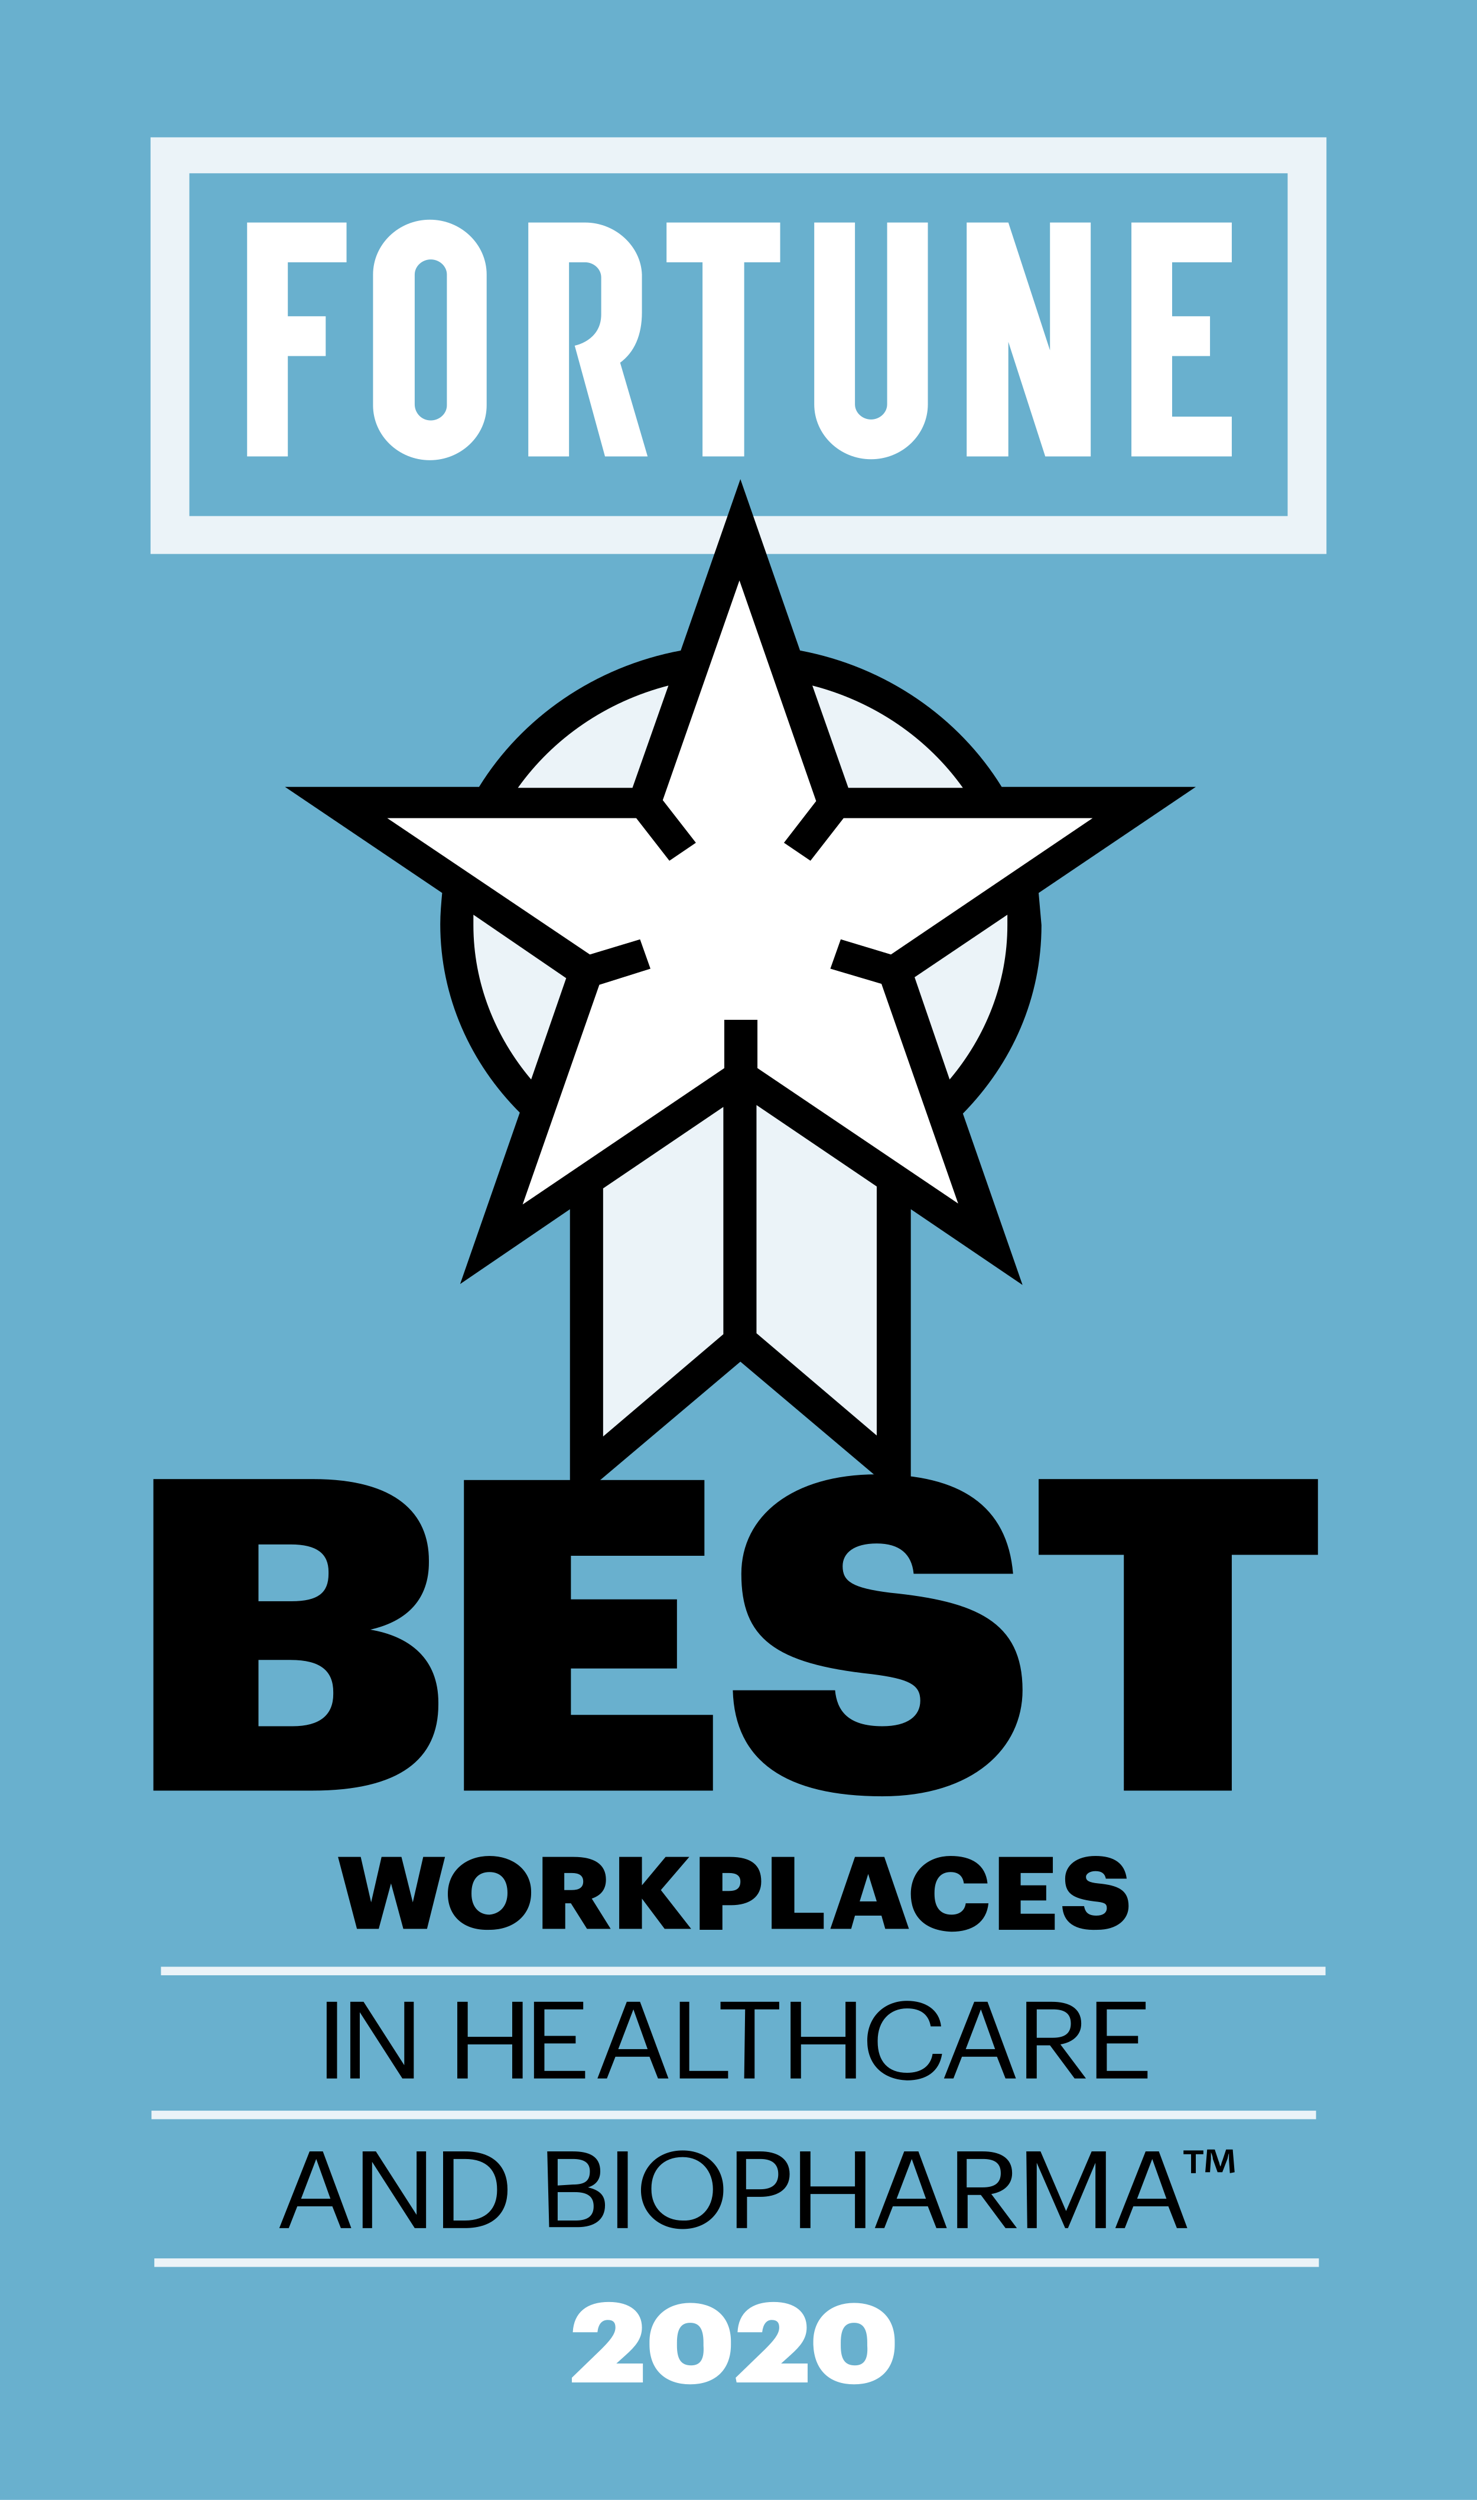 <?xml version="1.0" encoding="utf-8"?>
<!-- Generator: Adobe Illustrator 24.0.0, SVG Export Plug-In . SVG Version: 6.00 Build 0)  -->
<svg version="1.1" id="Layer_1" xmlns="http://www.w3.org/2000/svg" xmlns:xlink="http://www.w3.org/1999/xlink" x="0px" y="0px"
	 width="156px" height="264px" viewBox="0 0 156 264" style="enable-background:new 0 0 156 264;" xml:space="preserve">
<style type="text/css">
	.st0{fill:#96D5D2;}
	.st1{fill:#D4EDEA;}
	.st2{fill:#FFFFFF;}
	.st3{fill:#E9C31E;}
	.st4{fill:#FFF3AB;}
	.st5{fill:#FFD8A1;}
	.st6{fill:#257E53;}
	.st7{fill:#F2EEE2;}
	.st8{fill:#69B0CE;}
	.st9{fill:#EBF3F8;}
	.st10{fill:#FAA61A;}
	.st11{fill:#FFD6A1;}
	.st12{fill:#2484C6;}
	.st13{fill:#A9C2E5;}
	.st14{fill:#EB6F33;}
	.st15{fill:#F7C09F;}
	.st16{fill:#808285;}
	.st17{fill:#E5E5E5;}
</style>
<g>
	<rect x="0" y="0" class="st8" width="156" height="264"/>
</g>
<g>
	<g>
		<g>
			<path d="M35.7,196.1h2.4l1.1,4.8l1.1-4.8h2.1l1.2,4.8l1.1-4.8H47l-1.9,7.6h-2.5l-1.3-4.8l-1.3,4.8h-2.3L35.7,196.1z"/>
		</g>
		<g>
			<path d="M47.3,200L47.3,200c0-2.4,1.9-4,4.4-4c2.5,0,4.4,1.5,4.4,3.8v0.1c0,2.3-1.8,3.9-4.4,3.9C48.9,203.9,47.3,202.3,47.3,200z
				 M53.6,199.9L53.6,199.9c0-1.4-0.7-2.2-1.9-2.2c-1.2,0-1.9,0.8-1.9,2.2v0.1c0,1.4,0.8,2.2,1.9,2.2
				C52.8,202.1,53.6,201.3,53.6,199.9z"/>
		</g>
		<g>
			<path d="M57.3,196.1h3.3c2.2,0,3.4,0.8,3.4,2.4v0c0,1.1-0.6,1.7-1.5,2l2,3.2h-2.5l-1.7-2.7h-0.6v2.7h-2.4V196.1z M60.4,199.6
				c0.8,0,1.2-0.3,1.2-0.9v0c0-0.6-0.4-0.9-1.2-0.9h-0.8v1.8H60.4z"/>
		</g>
		<g>
			<path d="M65.4,196.1h2.4v3l2.5-3h2.5l-3,3.5l3.2,4.1h-2.8l-2.4-3.2v3.2h-2.4L65.4,196.1L65.4,196.1z"/>
		</g>
		<g>
			<path d="M73.9,196.1h3.2c2.3,0,3.3,0.9,3.3,2.6v0c0,1.6-1.2,2.5-3.2,2.5h-0.9v2.6h-2.4L73.9,196.1L73.9,196.1z M77,199.7
				c0.8,0,1.2-0.3,1.2-1v0c0-0.6-0.4-0.9-1.2-0.9h-0.7v1.9L77,199.7L77,199.7z"/>
		</g>
		<g>
			<path d="M81.5,196.1h2.4v5.9h3.1v1.7h-5.5L81.5,196.1L81.5,196.1z"/>
		</g>
		<g>
			<path d="M90.3,196.1h3.1l2.6,7.6h-2.5l-0.4-1.4h-2.8l-0.4,1.4h-2.2L90.3,196.1z M90.8,200.8h1.8l-0.9-2.9L90.8,200.8z"/>
		</g>
		<g>
			<path d="M96.2,200L96.2,200c0-2.4,1.8-4,4.2-4c2.2,0,3.7,0.9,3.9,2.9h-2.5c-0.1-0.8-0.6-1.2-1.4-1.2c-1.1,0-1.7,0.8-1.7,2.2v0.1
				c0,1.4,0.6,2.2,1.8,2.2c0.8,0,1.4-0.4,1.5-1.2h2.4c-0.2,2-1.7,3-3.9,3C97.6,203.9,96.2,202.3,96.2,200z"/>
		</g>
		<g>
			<path d="M105.5,196.1h5.7v1.7h-3.4v1.3h2.7v1.6h-2.7v1.4h3.6v1.7h-5.9L105.5,196.1L105.5,196.1z"/>
		</g>
		<g>
			<path d="M112.2,201.3h2.3c0.1,0.5,0.3,1,1.3,1c0.7,0,1.1-0.3,1.1-0.8c0-0.5-0.3-0.6-1.3-0.7c-2.4-0.3-3.1-0.9-3.1-2.4
				c0-1.4,1.2-2.4,3.2-2.4c2,0,3.1,0.8,3.3,2.4h-2.2c-0.1-0.5-0.4-0.8-1.1-0.8c-0.6,0-1,0.3-1,0.6c0,0.4,0.3,0.6,1.3,0.7
				c2.1,0.2,3.2,0.7,3.2,2.4c0,1.4-1.2,2.5-3.3,2.5C113.5,203.9,112.3,203,112.2,201.3z"/>
		</g>
	</g>
	<g>
		<g>
			<path d="M34.5,211.4h1.1v8.1h-1.1V211.4z"/>
		</g>
		<g>
			<path d="M37,211.4h1.4l4.3,6.7v-6.7h1v8.1h-1.2l-4.5-7v7h-1V211.4z"/>
		</g>
		<g>
			<path d="M48.3,211.4h1.1v3.7h4.7v-3.7h1.1v8.1h-1.1v-3.6h-4.7v3.6h-1.1L48.3,211.4L48.3,211.4z"/>
		</g>
		<g>
			<path d="M56.4,211.4h5.2v0.8h-4.1v2.8h3.3v0.8h-3.3v2.9h4.3v0.8h-5.4L56.4,211.4L56.4,211.4z"/>
		</g>
		<g>
			<path d="M66.2,211.4h1.4l3,8.1h-1.1l-0.9-2.3H65l-0.9,2.3h-1L66.2,211.4z M65.3,216.4h3.1l-1.5-4.2L65.3,216.4z"/>
		</g>
		<g>
			<path d="M71.7,211.4h1.1v7.3h4.1v0.8h-5.1V211.4z"/>
		</g>
		<g>
			<path d="M78.7,212.2h-2.6v-0.8h6.2v0.8h-2.6v7.3h-1.1L78.7,212.2L78.7,212.2z"/>
		</g>
		<g>
			<path d="M83.5,211.4h1.1v3.7h4.7v-3.7h1.1v8.1h-1.1v-3.6h-4.7v3.6h-1.1V211.4z"/>
		</g>
		<g>
			<path d="M91.6,215.5L91.6,215.5c0-2.5,1.8-4.2,4.2-4.2c1.9,0,3.4,0.9,3.6,2.7h-1.1c-0.2-1.2-1-1.9-2.5-1.9
				c-1.8,0-3.1,1.3-3.1,3.4v0.1c0,2.1,1.1,3.3,3.1,3.3c1.5,0,2.5-0.7,2.7-2h1c-0.3,1.9-1.7,2.8-3.7,2.8
				C93.2,219.6,91.6,218,91.6,215.5z"/>
		</g>
		<g>
			<path d="M102.9,211.4h1.4l3,8.1h-1.1l-0.9-2.3h-3.7l-0.9,2.3h-1L102.9,211.4z M102,216.4h3.1l-1.5-4.2L102,216.4z"/>
		</g>
		<g>
			<path d="M108.4,211.4h2.7c1.7,0,3.1,0.6,3.1,2.3v0c0,1.3-1,2-2.2,2.2l2.7,3.6h-1.2l-2.6-3.5h-1.4v3.5h-1.1L108.4,211.4
				L108.4,211.4z M111.2,215.2c1.3,0,1.9-0.5,1.9-1.5v0c0-1.1-0.7-1.5-1.9-1.5h-1.7v3L111.2,215.2L111.2,215.2z"/>
		</g>
		<g>
			<path d="M115.8,211.4h5.2v0.8h-4.1v2.8h3.3v0.8h-3.3v2.9h4.3v0.8h-5.4L115.8,211.4L115.8,211.4z"/>
		</g>
	</g>
	<g>
		<g>
			<path d="M32.7,227.2h1.4l3,8.1h-1.1l-0.9-2.3h-3.7l-0.9,2.3h-1L32.7,227.2z M31.8,232.2h3.1l-1.5-4.2L31.8,232.2z"/>
		</g>
		<g>
			<path d="M38.3,227.2h1.4l4.3,6.7v-6.7h1v8.1h-1.2l-4.5-7v7h-1V227.2z"/>
		</g>
		<g>
			<path d="M46.8,227.2h2.3c3.1,0,4.5,1.7,4.5,4v0.1c0,2.3-1.4,4-4.5,4h-2.3L46.8,227.2L46.8,227.2z M49.1,234.5
				c2.3,0,3.4-1.3,3.4-3.2v-0.1c0-1.9-1-3.2-3.4-3.2h-1.2v6.5L49.1,234.5L49.1,234.5z"/>
		</g>
		<g>
			<path d="M57.8,227.2h2.7c1.7,0,2.9,0.5,2.9,2.1v0c0,0.7-0.3,1.4-1.3,1.7c1.3,0.3,1.8,0.9,1.8,1.9v0c0,1.5-1.1,2.3-2.9,2.3h-3
				L57.8,227.2L57.8,227.2z M60.5,230.7c1.3,0,1.8-0.4,1.8-1.4v0c0-0.9-0.6-1.3-1.8-1.3h-1.6v2.8L60.5,230.7L60.5,230.7z
				 M60.8,234.5c1.3,0,1.9-0.5,1.9-1.5v0c0-1-0.6-1.5-2-1.5h-1.8v3H60.8z"/>
		</g>
		<g>
			<path d="M65.2,227.2h1.1v8.1h-1.1V227.2z"/>
		</g>
		<g>
			<path d="M67.7,231.3L67.7,231.3c0-2.4,1.8-4.2,4.4-4.2c2.6,0,4.3,1.8,4.3,4.1v0.1c0,2.3-1.7,4.1-4.3,4.1
				C69.5,235.4,67.7,233.6,67.7,231.3z M75.3,231.2L75.3,231.2c0-1.9-1.2-3.4-3.2-3.4c-2.1,0-3.3,1.4-3.3,3.3v0.1
				c0,2,1.4,3.3,3.3,3.3C74,234.6,75.3,233.2,75.3,231.2z"/>
		</g>
		<g>
			<path d="M77.8,227.2h2.5c1.7,0,3.1,0.7,3.1,2.4v0c0,1.7-1.4,2.4-3.1,2.4h-1.4v3.3h-1.1V227.2z M80.3,231.2c1.3,0,1.9-0.6,1.9-1.6
				v0c0-1.1-0.7-1.6-1.9-1.6h-1.5v3.2H80.3z"/>
		</g>
		<g>
			<path d="M84.5,227.2h1.1v3.7h4.7v-3.7h1.1v8.1h-1.1v-3.6h-4.7v3.6h-1.1V227.2z"/>
		</g>
		<g>
			<path d="M95.5,227.2H97l3,8.1h-1.1L98,233h-3.7l-0.9,2.3h-1L95.5,227.2z M94.7,232.2h3.1l-1.5-4.2L94.7,232.2z"/>
		</g>
		<g>
			<path d="M101.1,227.2h2.7c1.7,0,3.1,0.6,3.1,2.3v0c0,1.3-1,2-2.2,2.2l2.7,3.6h-1.2l-2.6-3.5h-1.4v3.5h-1.1L101.1,227.2
				L101.1,227.2z M103.8,231c1.3,0,1.9-0.5,1.9-1.5v0c0-1.1-0.7-1.5-1.9-1.5h-1.7v3L103.8,231L103.8,231z"/>
		</g>
		<g>
			<path d="M108.4,227.2h1.5l2.7,6.3l2.7-6.3h1.5v8.1h-1.1v-6.9l-2.9,6.9h-0.3l-3-6.9v6.9h-1L108.4,227.2L108.4,227.2z"/>
		</g>
		<g>
			<path d="M121,227.2h1.4l3,8.1h-1.1l-0.9-2.3h-3.7l-0.9,2.3h-1L121,227.2z M120.1,232.2h3.1l-1.5-4.2L120.1,232.2z"/>
		</g>
	</g>
	<g>
		<rect x="16.3" y="223.1" class="st2" width="122.5" height="0.5"/>
	</g>
	<g>
		<rect x="16" y="222.9" class="st9" width="123" height="0.9"/>
	</g>
	<g>
		<rect x="16.5" y="238.8" class="st2" width="122.5" height="0.5"/>
	</g>
	<g>
		<rect x="16.3" y="238.5" class="st9" width="123" height="0.9"/>
	</g>
	<g>
		<path d="M118.7,189.1h11.4v-24.9h9.1v-8h-29.5v8h9L118.7,189.1L118.7,189.1z M93.2,189.7c9.6,0,14.8-5.1,14.8-11.2
			c0-7.3-5-9.4-14-10.3c-4-0.5-5-1.2-5-2.8c0-1.4,1.2-2.4,3.6-2.4c2.4,0,3.7,1.1,3.9,3.2H107c-0.6-7.2-5.6-10.5-14.4-10.5
			c-8.9,0-14.3,4.4-14.3,10.5c0,6.8,3.5,9.5,13.8,10.6c3.9,0.5,5.1,1.1,5.1,2.8c0,1.6-1.3,2.7-4,2.7c-3.7,0-4.8-1.7-5-3.8H77.4
			C77.6,186,83,189.7,93.2,189.7 M49,189.1h26.3v-8H60.3v-4.9h11.2v-7.3H60.3v-4.6h14.1v-8H49L49,189.1L49,189.1z M27.3,182.3v-7
			h3.4c3.2,0,4.5,1.2,4.5,3.4v0.2c0,2.2-1.4,3.4-4.3,3.4H27.3z M27.3,169.1v-6h3.4c2.8,0,4,1,4,2.9v0.2c0,2-1.1,2.9-3.9,2.9
			L27.3,169.1L27.3,169.1z M16.2,189.1H33c9.2,0,13.3-3.3,13.3-9.1v-0.2c0-4.6-3-7-7.2-7.7c4-0.9,6.2-3.3,6.2-7.1v-0.2
			c0-4.9-3.4-8.6-12.2-8.6H16.2L16.2,189.1L16.2,189.1z"/>
	</g>
	<g>
		<rect x="17.3" y="208" class="st2" width="122.5" height="0.5"/>
	</g>
	<g>
		<rect x="17" y="207.7" class="st9" width="123" height="0.9"/>
	</g>
	<g>
		<g>
			<path d="M127.1,227.1v0.4h-0.8v2h-0.5v-2h-0.8v-0.4H127.1z M129.9,229.5l-0.1-1.4c0-0.2,0-0.4,0-0.7h0c-0.1,0.2-0.1,0.5-0.2,0.7
				l-0.5,1.3h-0.5l-0.5-1.4c0-0.2-0.1-0.5-0.2-0.7h0c0,0.2,0,0.4,0,0.7l-0.1,1.4h-0.5l0.2-2.4h0.8l0.4,1.2c0.1,0.2,0.1,0.4,0.2,0.6
				h0c0.1-0.2,0.1-0.4,0.2-0.6l0.4-1.2h0.7l0.2,2.4L129.9,229.5L129.9,229.5z"/>
		</g>
	</g>
	<g>
		<g>
			<g>
				<path class="st2" d="M77.8,251.6h7.5v-2h-2.8l1-0.9c1-0.9,1.7-1.7,1.7-2.9c0-1.6-1.2-2.7-3.5-2.7c-2.3,0-3.7,1.1-3.8,3.2h2.6
					c0.1-0.9,0.5-1.3,1-1.3c0.6,0,0.8,0.3,0.8,0.8c0,0.7-0.6,1.4-1.5,2.3l-3.1,3L77.8,251.6L77.8,251.6z M73,249.8
					c-1.1,0-1.5-0.7-1.5-2.1v-0.3c0-1.4,0.4-2.1,1.4-2.1c1,0,1.4,0.7,1.4,2.1v0.3C74.4,249.1,74,249.8,73,249.8 M72.9,251.8
					c2.6,0,4.3-1.5,4.3-4.2v-0.3c0-2.8-1.9-4.1-4.3-4.1c-2.4,0-4.3,1.5-4.3,4.1v0.3C68.6,250.3,70.3,251.8,72.9,251.8 M90.3,249.8
					c-1.1,0-1.5-0.7-1.5-2.1v-0.3c0-1.4,0.4-2.1,1.4-2.1c1,0,1.4,0.7,1.4,2.1v0.3C91.7,249.1,91.3,249.8,90.3,249.8 M90.2,251.8
					c2.6,0,4.3-1.5,4.3-4.2v-0.3c0-2.8-1.9-4.1-4.3-4.1c-2.4,0-4.3,1.5-4.3,4.1v0.3C86,250.3,87.6,251.8,90.2,251.8 M60.4,251.6h7.5
					v-2h-2.8l1-0.9c1-0.9,1.7-1.7,1.7-2.9c0-1.6-1.2-2.7-3.5-2.7c-2.3,0-3.7,1.1-3.8,3.2h2.6c0.1-0.9,0.5-1.3,1.1-1.3
					c0.6,0,0.8,0.3,0.8,0.8c0,0.7-0.6,1.4-1.5,2.3l-3.1,3L60.4,251.6L60.4,251.6z"/>
			</g>
		</g>
	</g>
</g>
<g>
	<g>
		<path class="st9" d="M140.1,58.5H15.9v-44h124.2V58.5z M20,54.5h116V18.3H20V54.5z"/>
	</g>
	<g>
		<polygon class="st2" points="110.9,23.5 110.9,37 106.5,23.5 102.1,23.5 102.1,48.2 106.5,48.2 106.5,36.1 110.4,48.2 115.2,48.2 
			115.2,23.5 		"/>
	</g>
	<g>
		<polygon class="st2" points="30.4,23.5 26.4,23.5 26.1,23.5 26.1,48.2 30.4,48.2 30.4,37.6 34.4,37.6 34.4,33.4 30.4,33.4 
			30.4,27.7 36.6,27.7 36.6,23.5 		"/>
	</g>
	<g>
		<polygon class="st2" points="82.4,23.5 70.4,23.5 70.4,27.7 74.2,27.7 74.2,48.2 78.6,48.2 78.6,27.7 82.4,27.7 		"/>
	</g>
	<g>
		<polygon class="st2" points="119.5,23.5 119.5,48.2 130.1,48.2 130.1,44 123.8,44 123.8,37.6 127.8,37.6 127.8,33.4 123.8,33.4 
			123.8,27.7 130.1,27.7 130.1,23.5 		"/>
	</g>
	<g>
		<path class="st2" d="M68.4,48.2h-4.5l-3.2-11.7c0,0,2.8-0.5,2.8-3.3v-3.9c0-0.9-0.8-1.6-1.7-1.6h-1.7v20.5h-4.3V23.5h6
			c3.2,0,5.9,2.5,6,5.5h0v4h0c0,2.4-0.8,4.2-2.3,5.3L68.4,48.2z"/>
	</g>
	<g>
		<path class="st2" d="M93.7,23.5v19.2c0,0.9-0.8,1.6-1.7,1.6c-0.9,0-1.7-0.7-1.7-1.6V23.5H86v19.2c0,3.2,2.7,5.8,6,5.8
			c3.3,0,6-2.6,6-5.8V23.5H93.7z"/>
	</g>
	<g>
		<path class="st2" d="M39.4,29v13.8c0,3.2,2.7,5.8,6,5.8c3.3,0,6-2.6,6-5.8V29c0-3.2-2.7-5.8-6-5.8l0,0
			C42.1,23.2,39.4,25.8,39.4,29 M43.8,42.7V29c0-0.9,0.8-1.6,1.7-1.6h0c0.9,0,1.7,0.7,1.7,1.6v13.8c0,0.9-0.8,1.6-1.7,1.6
			C44.5,44.4,43.8,43.6,43.8,42.7"/>
	</g>
</g>
<g>
	<path class="st9" d="M107.9,93.6l13-8.8h-16.1c-4.3-7.6-12.2-13.1-21.6-14.6l-5-14.2l-5,14.2c-9.4,1.5-17.3,7-21.6,14.6H35.5
		l13,8.8c-0.2,1.3-0.3,2.7-0.3,4.1c0,7.6,3.3,14.5,8.6,19.5l-5,14.2l10.1-6.8v30.7l16.2-13.7l16.2,13.7v-30.9l10.2,6.9l-5-14.2
		c5.3-5,8.6-11.9,8.6-19.5C108.2,96.3,108.1,94.9,107.9,93.6z"/>
	<g>
		<polygon class="st2" points="78.2,56.4 88.3,84.9 120.8,84.9 94.5,102.6 104.5,131.1 78.2,113.5 51.9,131.1 61.9,102.6 35.6,84.9 
			68.1,84.9 		"/>
	</g>
	<path d="M109.7,94.3l16.6-11.2h-20.5c-4.5-7.3-12.2-12.7-21.3-14.4l-6.3-18.1l-6.3,18.1c-9.1,1.7-16.8,7.1-21.3,14.4H30.1
		l16.6,11.2c-0.1,1.1-0.2,2.2-0.2,3.3c0,7.7,3.2,14.7,8.4,19.9l-6.3,18.1l11.6-7.9V159l18-15.2l18,15.2v-31.3l11.8,8l-6.3-18.1
		c5.2-5.3,8.3-12.2,8.3-19.9C109.9,96.5,109.8,95.4,109.7,94.3z M101.7,83.2H89.6l-3.8-10.8C92.4,74.1,98,78,101.7,83.2z M70.6,72.4
		l-3.8,10.8H54.7C58.4,78,64,74.1,70.6,72.4z M50,97.7c0-0.4,0-0.7,0-1.1l9.8,6.7L56.1,114C52.3,109.5,50,103.8,50,97.7z
		 M76.4,140.9l-12.7,10.8v-21v-5.2l12.7-8.6V140.9z M92.6,126.6v25l-12.7-10.8v-24.1l12.7,8.6V126.6z M80,112.8v-5.1h-3.5v5.1
		l-21.3,14.4l8.1-23.2l5.4-1.7l-1.1-3.1l-5.3,1.6L40.9,86.4h26.3l3.5,4.5l2.8-1.9l-3.5-4.5l8.1-23.2l8.1,23.3L82.8,89l2.8,1.9
		l3.5-4.5h26.3l-21.3,14.4l-5.3-1.6l-1.1,3.1l5.4,1.6l8.1,23.2L80,112.8z M96.6,103.2l9.8-6.6c0,0.4,0,0.7,0,1.1
		c0,6.1-2.3,11.8-6.1,16.3L96.6,103.2z"/>
</g>
</svg>
